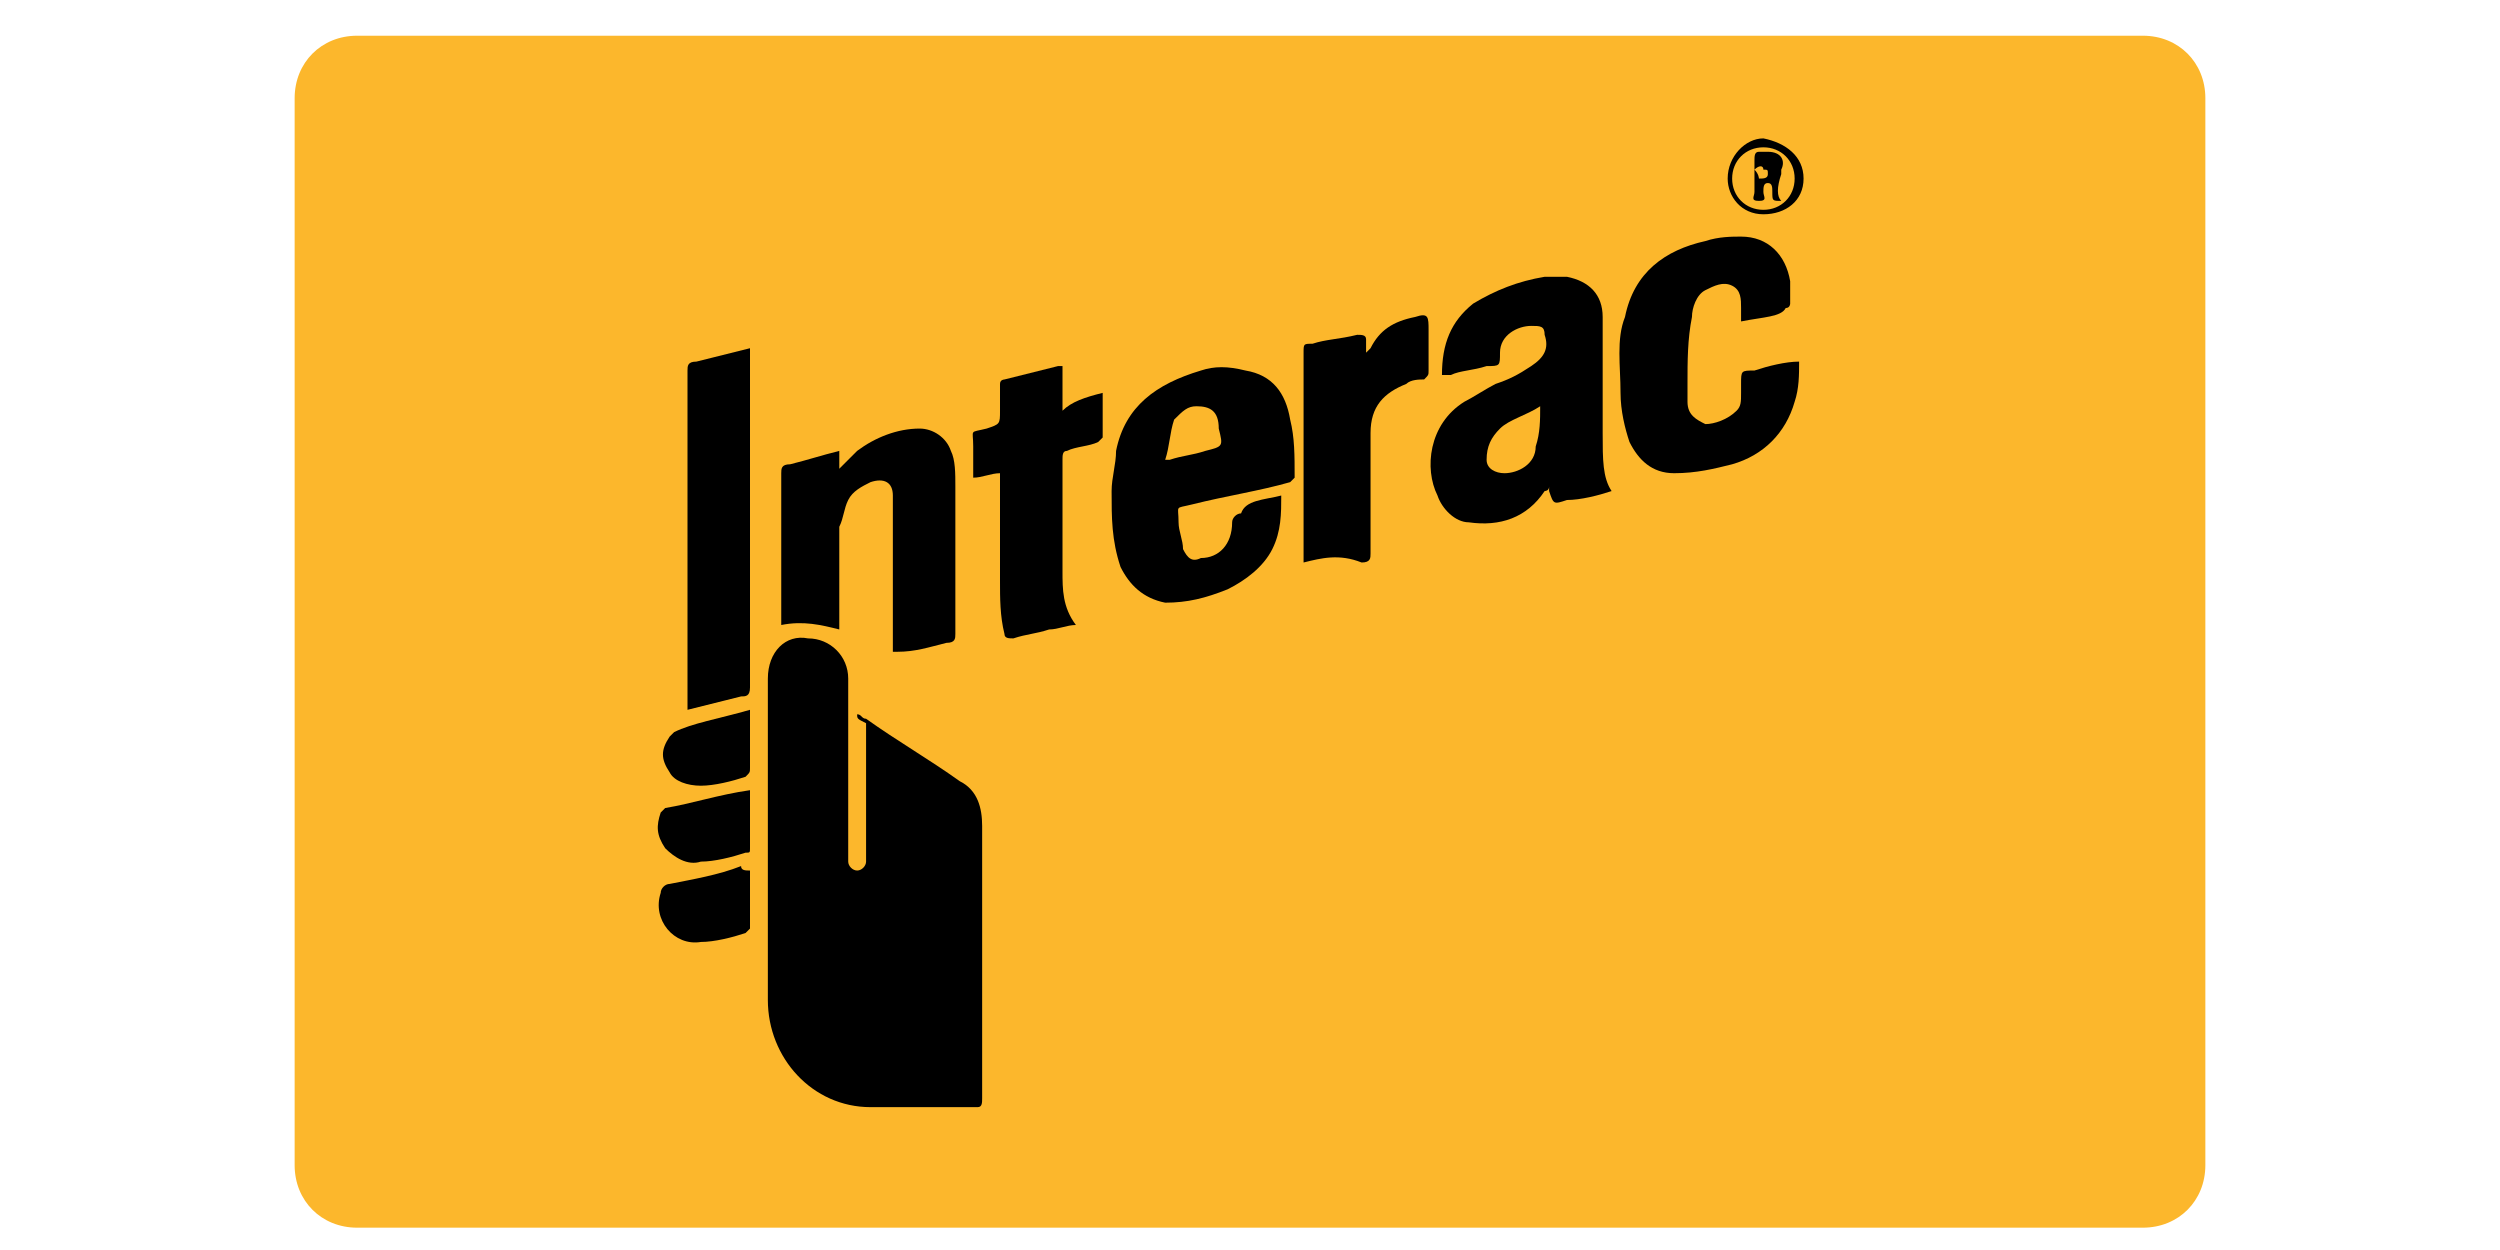 <svg version="1.1" xmlns="http://www.w3.org/2000/svg" height="40" width="80" x="0" y="0" viewBox="0 0 44 28" xml:space="preserve">
<path class="st12" fill="#FCB72C" d="M43.4,26.1c0,0.8-0.6,1.4-1.4,1.4H2c-0.8,0-1.4-0.6-1.4-1.4V2.2c0-0.8,0.6-1.4,1.4-1.4h40
		c0.8,0,1.4,0.6,1.4,1.4V26.1z"/>
<g id="VhtgK9_1_">
		<path d="M13.2,16c0.1,0,0.1,0.1,0.2,0.1c0.7,0.5,1.4,0.9,2.1,1.4c0.4,0.2,0.5,0.6,0.5,1c0,1.7,0,3.4,0,5.1c0,0.3,0,0.7,0,1
			c0,0.1,0,0.2-0.1,0.2c-0.8,0-1.6,0-2.4,0c-1.3,0-2.3-1.1-2.3-2.4c0-2.4,0-4.8,0-7.2c0-0.6,0.4-1,0.9-0.9c0.5,0,0.9,0.4,0.9,0.9
			c0,1.3,0,2.7,0,4c0,0,0,0.1,0,0.1c0,0.1,0.1,0.2,0.2,0.2c0.1,0,0.2-0.1,0.2-0.2c0,0,0-0.1,0-0.1c0-1,0-2,0-3
			C13.2,16.1,13.2,16.1,13.2,16z"/>
		<path d="M30.1,11c-0.3,0.1-0.7,0.2-1,0.2c-0.3,0.1-0.3,0.1-0.4-0.2c0,0,0-0.1,0-0.1c0,0.1-0.1,0.1-0.1,0.1c-0.4,0.6-1,0.8-1.7,0.7
			c-0.3,0-0.6-0.3-0.7-0.6c-0.3-0.6-0.2-1.6,0.6-2.1c0.2-0.1,0.5-0.3,0.7-0.4c0.3-0.1,0.5-0.2,0.8-0.4c0.3-0.2,0.4-0.4,0.3-0.7
			c0-0.2-0.1-0.2-0.3-0.2c-0.3,0-0.7,0.2-0.7,0.6c0,0.3,0,0.3-0.3,0.3c-0.3,0.1-0.6,0.1-0.8,0.2c0,0-0.1,0-0.2,0
			c0-0.7,0.2-1.2,0.7-1.6c0.5-0.3,1-0.5,1.6-0.6c0.2,0,0.3,0,0.5,0c0.5,0.1,0.8,0.4,0.8,0.9c0,0.3,0,0.7,0,1c0,0.5,0,1.1,0,1.6
			C29.9,10.3,29.9,10.7,30.1,11z M28.5,9.1C28.5,9.1,28.5,9.1,28.5,9.1c-0.3,0.2-0.7,0.3-0.9,0.5c-0.2,0.2-0.3,0.4-0.3,0.7
			c0,0.2,0.2,0.3,0.4,0.3c0.3,0,0.7-0.2,0.7-0.6C28.5,9.7,28.5,9.4,28.5,9.1z"/>
		<path d="M22.7,11.1c0,0.4,0,0.8-0.2,1.2c-0.2,0.4-0.6,0.7-1,0.9c-0.5,0.2-0.9,0.3-1.4,0.3c-0.5-0.1-0.8-0.4-1-0.8
			c-0.2-0.6-0.2-1.1-0.2-1.7c0-0.3,0.1-0.6,0.1-0.9c0.2-1,0.9-1.5,1.9-1.8c0.3-0.1,0.6-0.1,1,0c0.6,0.1,0.9,0.5,1,1.1
			c0.1,0.4,0.1,0.8,0.1,1.3c0,0-0.1,0.1-0.1,0.1c-0.7,0.2-1.4,0.3-2.2,0.5c-0.4,0.1-0.3,0-0.3,0.4c0,0.2,0.1,0.4,0.1,0.6
			c0.1,0.2,0.2,0.3,0.4,0.2c0.4,0,0.7-0.3,0.7-0.8c0-0.1,0.1-0.2,0.2-0.2C21.9,11.2,22.3,11.2,22.7,11.1z M20.1,10.3
			c0.1,0,0.1,0,0.1,0c0.3-0.1,0.5-0.1,0.8-0.2c0.4-0.1,0.4-0.1,0.3-0.5c0-0.4-0.2-0.5-0.5-0.5c-0.2,0-0.3,0.1-0.5,0.3
			C20.2,9.7,20.2,10,20.1,10.3z"/>
		<path d="M11.5,14c0-0.1,0-0.1,0-0.2c0-1.1,0-2.1,0-3.2c0-0.1,0-0.2,0.2-0.2c0.4-0.1,0.7-0.2,1.1-0.3c0,0.1,0,0.3,0,0.4
			c0.1-0.1,0.3-0.3,0.4-0.4c0.4-0.3,0.9-0.5,1.4-0.5c0.3,0,0.6,0.2,0.7,0.5c0.1,0.2,0.1,0.5,0.1,0.8c0,1.1,0,2.2,0,3.3
			c0,0.1,0,0.2-0.2,0.2c-0.4,0.1-0.7,0.2-1.1,0.2c0,0-0.1,0-0.1,0c0-0.1,0-0.1,0-0.2c0-1,0-1.9,0-2.9c0-0.1,0-0.3,0-0.4
			c0-0.3-0.2-0.4-0.5-0.3c-0.2,0.1-0.4,0.2-0.5,0.4c-0.1,0.2-0.1,0.4-0.2,0.6c0,0.7,0,1.4,0,2.1c0,0.1,0,0.1,0,0.2
			C12.4,14,12,13.9,11.5,14z"/>
		<path d="M33,7.2c0-0.1,0-0.2,0-0.3c0-0.2,0-0.4-0.2-0.5c-0.2-0.1-0.4,0-0.6,0.1c-0.2,0.1-0.3,0.4-0.3,0.6c-0.1,0.5-0.1,1-0.1,1.5
			c0,0.1,0,0.3,0,0.4c0,0.3,0.2,0.4,0.4,0.5c0.2,0,0.5-0.1,0.7-0.3C33,9.1,33,9,33,8.8c0-0.1,0-0.1,0-0.2c0-0.3,0-0.3,0.3-0.3
			c0.3-0.1,0.7-0.2,1-0.2c0,0.3,0,0.6-0.1,0.9c-0.2,0.7-0.7,1.2-1.4,1.4c-0.4,0.1-0.8,0.2-1.3,0.2c-0.5,0-0.8-0.3-1-0.7
			c-0.1-0.3-0.2-0.7-0.2-1.1c0-0.6-0.1-1.2,0.1-1.7c0.2-1,0.9-1.5,1.8-1.7c0.3-0.1,0.6-0.1,0.8-0.1c0.6,0,1,0.4,1.1,1
			c0,0.2,0,0.3,0,0.5c0,0,0,0.1-0.1,0.1C33.9,7.1,33.5,7.1,33,7.2C33.1,7.2,33.1,7.2,33,7.2z"/>
		<path d="M10.8,7.8c0,0.1,0,0.1,0,0.2c0,2.5,0,4.9,0,7.4c0,0.2-0.1,0.2-0.2,0.2c-0.4,0.1-0.8,0.2-1.2,0.3c0-0.1,0-0.1,0-0.2
			c0-2.5,0-5,0-7.4c0-0.1,0-0.2,0.2-0.2c0.4-0.1,0.8-0.2,1.2-0.3C10.7,7.8,10.7,7.8,10.8,7.8z"/>
		<path d="M18.7,8.8c0,0.3,0,0.6,0,1c0,0-0.1,0.1-0.1,0.1c-0.2,0.1-0.5,0.1-0.7,0.2c-0.1,0-0.1,0.1-0.1,0.2c0,0.8,0,1.6,0,2.5
			c0,0.4,0,0.8,0.3,1.2c-0.2,0-0.4,0.1-0.6,0.1c-0.3,0.1-0.5,0.1-0.8,0.2c-0.1,0-0.2,0-0.2-0.1c-0.1-0.4-0.1-0.8-0.1-1.2
			c0-0.7,0-1.5,0-2.2c0-0.1,0-0.1,0-0.2c-0.2,0-0.4,0.1-0.6,0.1c0-0.2,0-0.5,0-0.7c0-0.4-0.1-0.3,0.3-0.4c0.3-0.1,0.3-0.1,0.3-0.4
			c0-0.2,0-0.4,0-0.6c0-0.1,0.1-0.1,0.1-0.1c0.4-0.1,0.8-0.2,1.2-0.3c0,0,0,0,0.1,0c0,0.3,0,0.7,0,1C18,9,18.3,8.9,18.7,8.8z"/>
		<path d="M23.2,12.6c0-0.1,0-0.1,0-0.2c0-1.5,0-3,0-4.5c0-0.2,0-0.2,0.2-0.2c0.3-0.1,0.6-0.1,1-0.2c0.1,0,0.2,0,0.2,0.1
			c0,0.1,0,0.2,0,0.3c0,0,0.1-0.1,0.1-0.1c0.2-0.4,0.5-0.6,1-0.7c0,0,0,0,0,0c0.3-0.1,0.3,0,0.3,0.3c0,0.3,0,0.6,0,0.9
			c0,0.1,0,0.1-0.1,0.2c-0.1,0-0.3,0-0.4,0.1c-0.5,0.2-0.8,0.5-0.8,1.1c0,0.9,0,1.8,0,2.7c0,0.1,0,0.2-0.2,0.2
			C24,12.4,23.6,12.5,23.2,12.6z"/>
		<path d="M10.8,17.7c0,0.2,0,0.4,0,0.6c0,0.2,0,0.5,0,0.7c0,0.1,0,0.1-0.1,0.1c-0.3,0.1-0.7,0.2-1,0.2c-0.3,0.1-0.6-0.1-0.8-0.3
			c-0.2-0.3-0.2-0.5-0.1-0.8c0,0,0.1-0.1,0.1-0.1C9.5,18,10.1,17.8,10.8,17.7C10.7,17.7,10.7,17.7,10.8,17.7z"/>
		<path d="M10.8,15.9c0,0.3,0,0.5,0,0.8c0,0.2,0,0.3,0,0.5c0,0.1,0,0.1-0.1,0.2c-0.3,0.1-0.7,0.2-1,0.2c-0.3,0-0.6-0.1-0.7-0.3
			c-0.2-0.3-0.2-0.5,0-0.8c0,0,0.1-0.1,0.1-0.1C9.5,16.2,10.1,16.1,10.8,15.9z"/>
		<path d="M10.8,19.5c0,0.5,0,0.9,0,1.3c0,0-0.1,0.1-0.1,0.1c-0.3,0.1-0.7,0.2-1,0.2c-0.6,0.1-1.1-0.5-0.9-1.1
			c0-0.1,0.1-0.2,0.2-0.2c0.5-0.1,1.1-0.2,1.6-0.4C10.6,19.5,10.7,19.5,10.8,19.5z"/>
		<path d="M34.4,4c0,0.5-0.4,0.8-0.9,0.8c-0.5,0-0.8-0.4-0.8-0.8c0-0.5,0.4-0.9,0.8-0.9C34,3.2,34.4,3.5,34.4,4z M34.2,4
			c0-0.4-0.3-0.7-0.7-0.7c-0.4,0-0.7,0.3-0.7,0.7c0,0.4,0.3,0.7,0.7,0.7C33.9,4.7,34.2,4.4,34.2,4z"/>
		<path d="M33.9,4.5c-0.2,0-0.2,0-0.2-0.2c0,0,0,0,0,0c0-0.1,0-0.2-0.1-0.2c-0.1,0-0.1,0.1-0.1,0.2c0,0.1,0.1,0.2-0.1,0.2
			c-0.2,0-0.1-0.1-0.1-0.2c0-0.2,0-0.4,0-0.7c0-0.1,0-0.2,0.1-0.2c0.1,0,0.1,0,0.2,0c0.3,0,0.4,0.2,0.3,0.4c0,0,0,0.1,0,0.1
			C33.8,4.2,33.8,4.4,33.9,4.5z M33.3,3.8c0.1,0.1,0.1,0.2,0.1,0.2c0.1,0,0.2,0,0.2-0.1c0-0.1,0-0.1-0.1-0.1
			C33.5,3.7,33.4,3.7,33.3,3.8z"/>
</g>
</svg>
